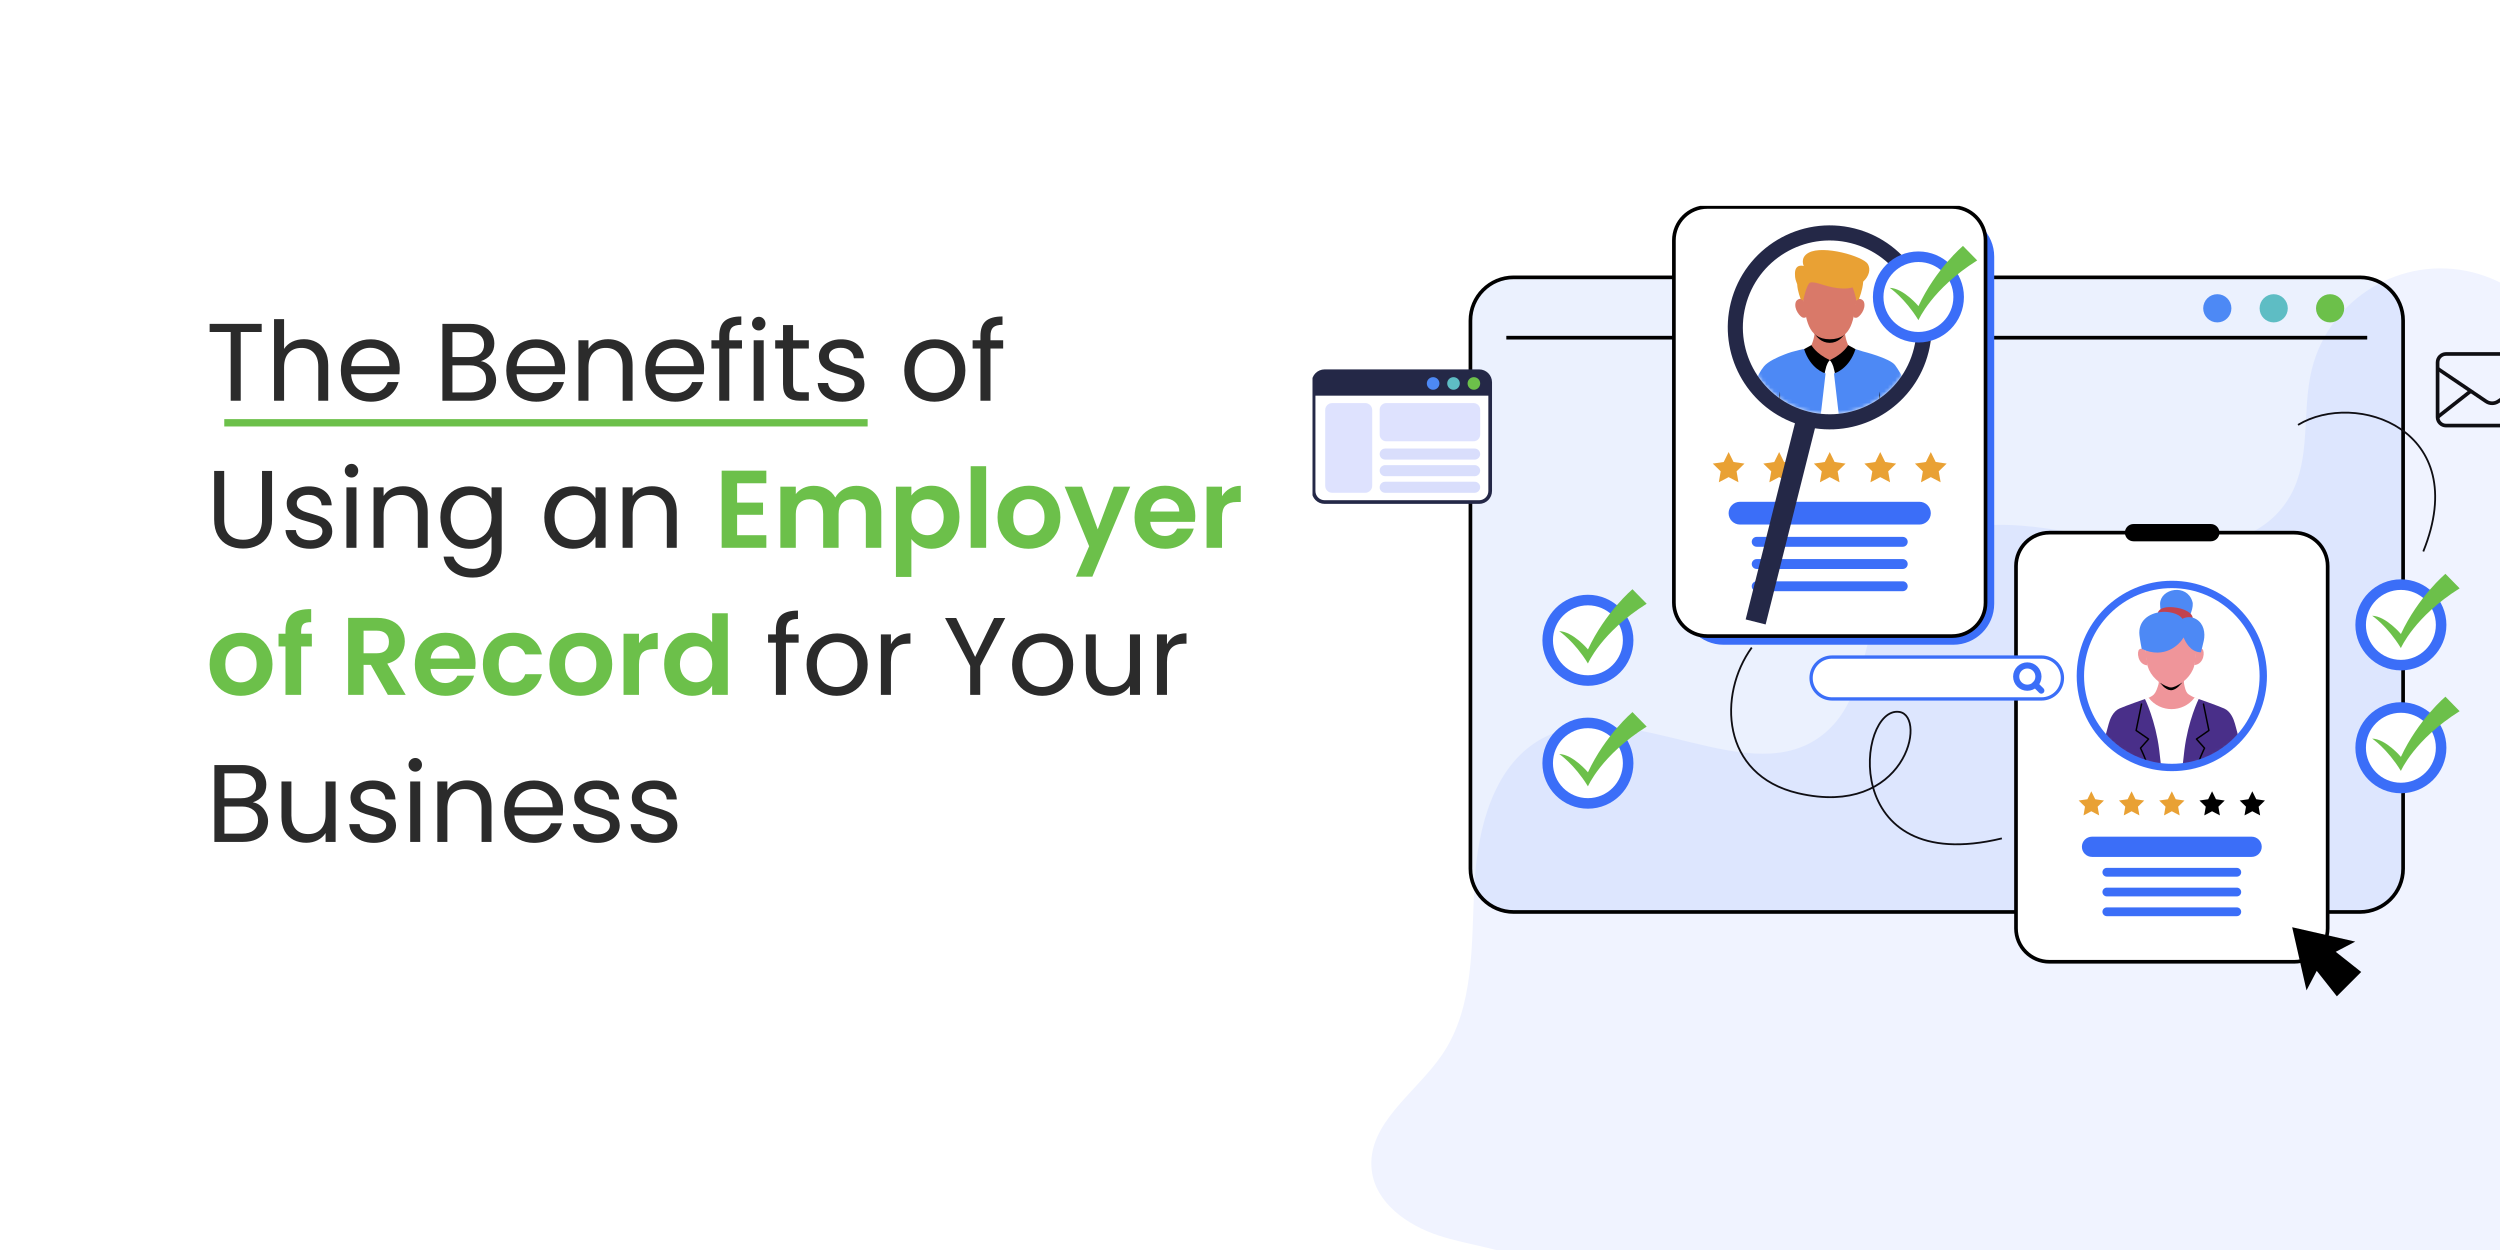 <?xml version="1.0" encoding="UTF-8"?> <svg xmlns="http://www.w3.org/2000/svg" width="680" height="340" viewBox="0 0 680 340" fill="none"><rect x="0" y="0" width="680" height="340" fill="#333333" stroke="none"/><g clip-path="url(#clip0_1043_606)"><rect width="680" height="340" fill="white"></rect><line x1="61" y1="115" x2="236" y2="115" stroke="#6CC04A" stroke-width="2"></line><path d="M71.18 88.09V90.31H65.48V109H62.75V90.31H57.02V88.09H71.18ZM82.701 92.26C83.941 92.26 85.061 92.53 86.061 93.07C87.061 93.59 87.841 94.38 88.4 95.44C88.981 96.5 89.27 97.79 89.27 99.31V109H86.57V99.7C86.57 98.06 86.16 96.81 85.341 95.95C84.52 95.07 83.4 94.63 81.981 94.63C80.54 94.63 79.391 95.08 78.531 95.98C77.691 96.88 77.27 98.19 77.27 99.91V109H74.54V86.8H77.27V94.9C77.811 94.06 78.55 93.41 79.49 92.95C80.451 92.49 81.52 92.26 82.701 92.26ZM108.73 100.15C108.73 100.67 108.7 101.22 108.64 101.8H95.5C95.6 103.42 96.15 104.69 97.15 105.61C98.17 106.51 99.4 106.96 100.84 106.96C102.02 106.96 103 106.69 103.78 106.15C104.58 105.59 105.14 104.85 105.46 103.93H108.4C107.96 105.51 107.08 106.8 105.76 107.8C104.44 108.78 102.8 109.27 100.84 109.27C99.28 109.27 97.88 108.92 96.64 108.22C95.42 107.52 94.46 106.53 93.76 105.25C93.06 103.95 92.71 102.45 92.71 100.75C92.71 99.05 93.05 97.56 93.73 96.28C94.41 95 95.36 94.02 96.58 93.34C97.82 92.64 99.24 92.29 100.84 92.29C102.4 92.29 103.78 92.63 104.98 93.31C106.18 93.99 107.1 94.93 107.74 96.13C108.4 97.31 108.73 98.65 108.73 100.15ZM105.91 99.58C105.91 98.54 105.68 97.65 105.22 96.91C104.76 96.15 104.13 95.58 103.33 95.2C102.55 94.8 101.68 94.6 100.72 94.6C99.34 94.6 98.16 95.04 97.18 95.92C96.22 96.8 95.67 98.02 95.53 99.58H105.91ZM130.801 98.23C131.561 98.35 132.251 98.66 132.871 99.16C133.511 99.66 134.011 100.28 134.371 101.02C134.751 101.76 134.941 102.55 134.941 103.39C134.941 104.45 134.671 105.41 134.131 106.27C133.591 107.11 132.801 107.78 131.761 108.28C130.741 108.76 129.531 109 128.131 109H120.331V88.09H127.831C129.251 88.09 130.461 88.33 131.461 88.81C132.461 89.27 133.211 89.9 133.711 90.7C134.211 91.5 134.461 92.4 134.461 93.4C134.461 94.64 134.121 95.67 133.441 96.49C132.781 97.29 131.901 97.87 130.801 98.23ZM123.061 97.12H127.651C128.931 97.12 129.921 96.82 130.621 96.22C131.321 95.62 131.671 94.79 131.671 93.73C131.671 92.67 131.321 91.84 130.621 91.24C129.921 90.64 128.911 90.34 127.591 90.34H123.061V97.12ZM127.891 106.75C129.251 106.75 130.311 106.43 131.071 105.79C131.831 105.15 132.211 104.26 132.211 103.12C132.211 101.96 131.811 101.05 131.011 100.39C130.211 99.71 129.141 99.37 127.801 99.37H123.061V106.75H127.891ZM153.73 100.15C153.73 100.67 153.7 101.22 153.64 101.8H140.5C140.6 103.42 141.15 104.69 142.15 105.61C143.17 106.51 144.4 106.96 145.84 106.96C147.02 106.96 148 106.69 148.78 106.15C149.58 105.59 150.14 104.85 150.46 103.93H153.4C152.96 105.51 152.08 106.8 150.76 107.8C149.44 108.78 147.8 109.27 145.84 109.27C144.28 109.27 142.88 108.92 141.64 108.22C140.42 107.52 139.46 106.53 138.76 105.25C138.06 103.95 137.71 102.45 137.71 100.75C137.71 99.05 138.05 97.56 138.73 96.28C139.41 95 140.36 94.02 141.58 93.34C142.82 92.64 144.24 92.29 145.84 92.29C147.4 92.29 148.78 92.63 149.98 93.31C151.18 93.99 152.1 94.93 152.74 96.13C153.4 97.31 153.73 98.65 153.73 100.15ZM150.91 99.58C150.91 98.54 150.68 97.65 150.22 96.91C149.76 96.15 149.13 95.58 148.33 95.2C147.55 94.8 146.68 94.6 145.72 94.6C144.34 94.6 143.16 95.04 142.18 95.92C141.22 96.8 140.67 98.02 140.53 99.58H150.91ZM165.343 92.26C167.343 92.26 168.963 92.87 170.203 94.09C171.443 95.29 172.063 97.03 172.063 99.31V109H169.363V99.7C169.363 98.06 168.953 96.81 168.133 95.95C167.313 95.07 166.193 94.63 164.773 94.63C163.333 94.63 162.183 95.08 161.323 95.98C160.483 96.88 160.063 98.19 160.063 99.91V109H157.333V92.56H160.063V94.9C160.603 94.06 161.333 93.41 162.253 92.95C163.193 92.49 164.223 92.26 165.343 92.26ZM191.523 100.15C191.523 100.67 191.493 101.22 191.433 101.8H178.293C178.393 103.42 178.943 104.69 179.943 105.61C180.963 106.51 182.193 106.96 183.633 106.96C184.813 106.96 185.793 106.69 186.573 106.15C187.373 105.59 187.933 104.85 188.253 103.93H191.193C190.753 105.51 189.873 106.8 188.553 107.8C187.233 108.78 185.593 109.27 183.633 109.27C182.073 109.27 180.673 108.92 179.433 108.22C178.213 107.52 177.253 106.53 176.553 105.25C175.853 103.95 175.503 102.45 175.503 100.75C175.503 99.05 175.843 97.56 176.523 96.28C177.203 95 178.153 94.02 179.373 93.34C180.613 92.64 182.033 92.29 183.633 92.29C185.193 92.29 186.573 92.63 187.773 93.31C188.973 93.99 189.893 94.93 190.533 96.13C191.193 97.31 191.523 98.65 191.523 100.15ZM188.703 99.58C188.703 98.54 188.473 97.65 188.013 96.91C187.553 96.15 186.923 95.58 186.123 95.2C185.343 94.8 184.473 94.6 183.513 94.6C182.133 94.6 180.953 95.04 179.973 95.92C179.013 96.8 178.463 98.02 178.323 99.58H188.703ZM201.816 94.81H198.366V109H195.636V94.81H193.506V92.56H195.636V91.39C195.636 89.55 196.106 88.21 197.046 87.37C198.006 86.51 199.536 86.08 201.636 86.08V88.36C200.436 88.36 199.586 88.6 199.086 89.08C198.606 89.54 198.366 90.31 198.366 91.39V92.56H201.816V94.81ZM206.409 89.89C205.889 89.89 205.449 89.71 205.089 89.35C204.729 88.99 204.549 88.55 204.549 88.03C204.549 87.51 204.729 87.07 205.089 86.71C205.449 86.35 205.889 86.17 206.409 86.17C206.909 86.17 207.329 86.35 207.669 86.71C208.029 87.07 208.209 87.51 208.209 88.03C208.209 88.55 208.029 88.99 207.669 89.35C207.329 89.71 206.909 89.89 206.409 89.89ZM207.729 92.56V109H204.999V92.56H207.729ZM215.712 94.81V104.5C215.712 105.3 215.882 105.87 216.222 106.21C216.562 106.53 217.152 106.69 217.992 106.69H220.002V109H217.542C216.022 109 214.882 108.65 214.122 107.95C213.362 107.25 212.982 106.1 212.982 104.5V94.81H210.852V92.56H212.982V88.42H215.712V92.56H220.002V94.81H215.712ZM229.13 109.27C227.87 109.27 226.74 109.06 225.74 108.64C224.74 108.2 223.95 107.6 223.37 106.84C222.79 106.06 222.47 105.17 222.41 104.17H225.23C225.31 104.99 225.69 105.66 226.37 106.18C227.07 106.7 227.98 106.96 229.1 106.96C230.14 106.96 230.96 106.73 231.56 106.27C232.16 105.81 232.46 105.23 232.46 104.53C232.46 103.81 232.14 103.28 231.5 102.94C230.86 102.58 229.87 102.23 228.53 101.89C227.31 101.57 226.31 101.25 225.53 100.93C224.77 100.59 224.11 100.1 223.55 99.46C223.01 98.8 222.74 97.94 222.74 96.88C222.74 96.04 222.99 95.27 223.49 94.57C223.99 93.87 224.7 93.32 225.62 92.92C226.54 92.5 227.59 92.29 228.77 92.29C230.59 92.29 232.06 92.75 233.18 93.67C234.3 94.59 234.9 95.85 234.98 97.45H232.25C232.19 96.59 231.84 95.9 231.2 95.38C230.58 94.86 229.74 94.6 228.68 94.6C227.7 94.6 226.92 94.81 226.34 95.23C225.76 95.65 225.47 96.2 225.47 96.88C225.47 97.42 225.64 97.87 225.98 98.23C226.34 98.57 226.78 98.85 227.3 99.07C227.84 99.27 228.58 99.5 229.52 99.76C230.7 100.08 231.66 100.4 232.4 100.72C233.14 101.02 233.77 101.48 234.29 102.1C234.83 102.72 235.11 103.53 235.13 104.53C235.13 105.43 234.88 106.24 234.38 106.96C233.88 107.68 233.17 108.25 232.25 108.67C231.35 109.07 230.31 109.27 229.13 109.27ZM254.152 109.27C252.612 109.27 251.212 108.92 249.952 108.22C248.712 107.52 247.732 106.53 247.012 105.25C246.312 103.95 245.962 102.45 245.962 100.75C245.962 99.07 246.322 97.59 247.042 96.31C247.782 95.01 248.782 94.02 250.042 93.34C251.302 92.64 252.712 92.29 254.272 92.29C255.832 92.29 257.242 92.64 258.502 93.34C259.762 94.02 260.752 95 261.472 96.28C262.212 97.56 262.582 99.05 262.582 100.75C262.582 102.45 262.202 103.95 261.442 105.25C260.702 106.53 259.692 107.52 258.412 108.22C257.132 108.92 255.712 109.27 254.152 109.27ZM254.152 106.87C255.132 106.87 256.052 106.64 256.912 106.18C257.772 105.72 258.462 105.03 258.982 104.11C259.522 103.19 259.792 102.07 259.792 100.75C259.792 99.43 259.532 98.31 259.012 97.39C258.492 96.47 257.812 95.79 256.972 95.35C256.132 94.89 255.222 94.66 254.242 94.66C253.242 94.66 252.322 94.89 251.482 95.35C250.662 95.79 250.002 96.47 249.502 97.39C249.002 98.31 248.752 99.43 248.752 100.75C248.752 102.09 248.992 103.22 249.472 104.14C249.972 105.06 250.632 105.75 251.452 106.21C252.272 106.65 253.172 106.87 254.152 106.87ZM272.861 94.81H269.411V109H266.681V94.81H264.551V92.56H266.681V91.39C266.681 89.55 267.151 88.21 268.091 87.37C269.051 86.51 270.581 86.08 272.681 86.08V88.36C271.481 88.36 270.631 88.6 270.131 89.08C269.651 89.54 269.411 90.31 269.411 91.39V92.56H272.861V94.81ZM60.98 128.09V141.32C60.98 143.18 61.43 144.56 62.33 145.46C63.25 146.36 64.52 146.81 66.14 146.81C67.74 146.81 68.99 146.36 69.89 145.46C70.81 144.56 71.27 143.18 71.27 141.32V128.09H74V141.29C74 143.03 73.65 144.5 72.95 145.7C72.25 146.88 71.3 147.76 70.1 148.34C68.92 148.92 67.59 149.21 66.11 149.21C64.63 149.21 63.29 148.92 62.09 148.34C60.91 147.76 59.97 146.88 59.27 145.7C58.59 144.5 58.25 143.03 58.25 141.29V128.09H60.98ZM84.374 149.27C83.114 149.27 81.984 149.06 80.984 148.64C79.984 148.2 79.194 147.6 78.614 146.84C78.034 146.06 77.714 145.17 77.654 144.17H80.474C80.554 144.99 80.934 145.66 81.614 146.18C82.314 146.7 83.224 146.96 84.344 146.96C85.384 146.96 86.204 146.73 86.804 146.27C87.404 145.81 87.704 145.23 87.704 144.53C87.704 143.81 87.384 143.28 86.744 142.94C86.104 142.58 85.114 142.23 83.774 141.89C82.554 141.57 81.554 141.25 80.774 140.93C80.014 140.59 79.354 140.1 78.794 139.46C78.254 138.8 77.984 137.94 77.984 136.88C77.984 136.04 78.234 135.27 78.734 134.57C79.234 133.87 79.944 133.32 80.864 132.92C81.784 132.5 82.834 132.29 84.014 132.29C85.834 132.29 87.304 132.75 88.424 133.67C89.544 134.59 90.144 135.85 90.224 137.45H87.494C87.434 136.59 87.084 135.9 86.444 135.38C85.824 134.86 84.984 134.6 83.924 134.6C82.944 134.6 82.164 134.81 81.584 135.23C81.004 135.65 80.714 136.2 80.714 136.88C80.714 137.42 80.884 137.87 81.224 138.23C81.584 138.57 82.024 138.85 82.544 139.07C83.084 139.27 83.824 139.5 84.764 139.76C85.944 140.08 86.904 140.4 87.644 140.72C88.384 141.02 89.014 141.48 89.534 142.1C90.074 142.72 90.354 143.53 90.374 144.53C90.374 145.43 90.124 146.24 89.624 146.96C89.124 147.68 88.414 148.25 87.494 148.67C86.594 149.07 85.554 149.27 84.374 149.27ZM95.638 129.89C95.118 129.89 94.678 129.71 94.318 129.35C93.958 128.99 93.778 128.55 93.778 128.03C93.778 127.51 93.958 127.07 94.318 126.71C94.678 126.35 95.118 126.17 95.638 126.17C96.138 126.17 96.558 126.35 96.898 126.71C97.258 127.07 97.438 127.51 97.438 128.03C97.438 128.55 97.258 128.99 96.898 129.35C96.558 129.71 96.138 129.89 95.638 129.89ZM96.958 132.56V149H94.228V132.56H96.958ZM109.621 132.26C111.621 132.26 113.241 132.87 114.481 134.09C115.721 135.29 116.341 137.03 116.341 139.31V149H113.641V139.7C113.641 138.06 113.231 136.81 112.411 135.95C111.591 135.07 110.471 134.63 109.051 134.63C107.611 134.63 106.461 135.08 105.601 135.98C104.761 136.88 104.341 138.19 104.341 139.91V149H101.611V132.56H104.341V134.9C104.881 134.06 105.611 133.41 106.531 132.95C107.471 132.49 108.501 132.26 109.621 132.26ZM127.58 132.29C129 132.29 130.24 132.6 131.3 133.22C132.38 133.84 133.18 134.62 133.7 135.56V132.56H136.46V149.36C136.46 150.86 136.14 152.19 135.5 153.35C134.86 154.53 133.94 155.45 132.74 156.11C131.56 156.77 130.18 157.1 128.6 157.1C126.44 157.1 124.64 156.59 123.2 155.57C121.76 154.55 120.91 153.16 120.65 151.4H123.35C123.65 152.4 124.27 153.2 125.21 153.8C126.15 154.42 127.28 154.73 128.6 154.73C130.1 154.73 131.32 154.26 132.26 153.32C133.22 152.38 133.7 151.06 133.7 149.36V145.91C133.16 146.87 132.36 147.67 131.3 148.31C130.24 148.95 129 149.27 127.58 149.27C126.12 149.27 124.79 148.91 123.59 148.19C122.41 147.47 121.48 146.46 120.8 145.16C120.12 143.86 119.78 142.38 119.78 140.72C119.78 139.04 120.12 137.57 120.8 136.31C121.48 135.03 122.41 134.04 123.59 133.34C124.79 132.64 126.12 132.29 127.58 132.29ZM133.7 140.75C133.7 139.51 133.45 138.43 132.95 137.51C132.45 136.59 131.77 135.89 130.91 135.41C130.07 134.91 129.14 134.66 128.12 134.66C127.1 134.66 126.17 134.9 125.33 135.38C124.49 135.86 123.82 136.56 123.32 137.48C122.82 138.4 122.57 139.48 122.57 140.72C122.57 141.98 122.82 143.08 123.32 144.02C123.82 144.94 124.49 145.65 125.33 146.15C126.17 146.63 127.1 146.87 128.12 146.87C129.14 146.87 130.07 146.63 130.91 146.15C131.77 145.65 132.45 144.94 132.95 144.02C133.45 143.08 133.7 141.99 133.7 140.75ZM148.052 140.72C148.052 139.04 148.392 137.57 149.072 136.31C149.752 135.03 150.682 134.04 151.862 133.34C153.062 132.64 154.392 132.29 155.852 132.29C157.292 132.29 158.542 132.6 159.602 133.22C160.662 133.84 161.452 134.62 161.972 135.56V132.56H164.732V149H161.972V145.94C161.432 146.9 160.622 147.7 159.542 148.34C158.482 148.96 157.242 149.27 155.822 149.27C154.362 149.27 153.042 148.91 151.862 148.19C150.682 147.47 149.752 146.46 149.072 145.16C148.392 143.86 148.052 142.38 148.052 140.72ZM161.972 140.75C161.972 139.51 161.722 138.43 161.222 137.51C160.722 136.59 160.042 135.89 159.182 135.41C158.342 134.91 157.412 134.66 156.392 134.66C155.372 134.66 154.442 134.9 153.602 135.38C152.762 135.86 152.092 136.56 151.592 137.48C151.092 138.4 150.842 139.48 150.842 140.72C150.842 141.98 151.092 143.08 151.592 144.02C152.092 144.94 152.762 145.65 153.602 146.15C154.442 146.63 155.372 146.87 156.392 146.87C157.412 146.87 158.342 146.63 159.182 146.15C160.042 145.65 160.722 144.94 161.222 144.02C161.722 143.08 161.972 141.99 161.972 140.75ZM177.355 132.26C179.355 132.26 180.975 132.87 182.215 134.09C183.455 135.29 184.075 137.03 184.075 139.31V149H181.375V139.7C181.375 138.06 180.965 136.81 180.145 135.95C179.325 135.07 178.205 134.63 176.785 134.63C175.345 134.63 174.195 135.08 173.335 135.98C172.495 136.88 172.075 138.19 172.075 139.91V149H169.345V132.56H172.075V134.9C172.615 134.06 173.345 133.41 174.265 132.95C175.205 132.49 176.235 132.26 177.355 132.26ZM217.227 174.81H213.777V189H211.047V174.81H208.917V172.56H211.047V171.39C211.047 169.55 211.517 168.21 212.457 167.37C213.417 166.51 214.947 166.08 217.047 166.08V168.36C215.847 168.36 214.997 168.6 214.497 169.08C214.017 169.54 213.777 170.31 213.777 171.39V172.56H217.227V174.81ZM227.58 189.27C226.04 189.27 224.64 188.92 223.38 188.22C222.14 187.52 221.16 186.53 220.44 185.25C219.74 183.95 219.39 182.45 219.39 180.75C219.39 179.07 219.75 177.59 220.47 176.31C221.21 175.01 222.21 174.02 223.47 173.34C224.73 172.64 226.14 172.29 227.7 172.29C229.26 172.29 230.67 172.64 231.93 173.34C233.19 174.02 234.18 175 234.9 176.28C235.64 177.56 236.01 179.05 236.01 180.75C236.01 182.45 235.63 183.95 234.87 185.25C234.13 186.53 233.12 187.52 231.84 188.22C230.56 188.92 229.14 189.27 227.58 189.27ZM227.58 186.87C228.56 186.87 229.48 186.64 230.34 186.18C231.2 185.72 231.89 185.03 232.41 184.11C232.95 183.19 233.22 182.07 233.22 180.75C233.22 179.43 232.96 178.31 232.44 177.39C231.92 176.47 231.24 175.79 230.4 175.35C229.56 174.89 228.65 174.66 227.67 174.66C226.67 174.66 225.75 174.89 224.91 175.35C224.09 175.79 223.43 176.47 222.93 177.39C222.43 178.31 222.18 179.43 222.18 180.75C222.18 182.09 222.42 183.22 222.9 184.14C223.4 185.06 224.06 185.75 224.88 186.21C225.7 186.65 226.6 186.87 227.58 186.87ZM242.329 175.23C242.809 174.29 243.489 173.56 244.369 173.04C245.269 172.52 246.359 172.26 247.639 172.26V175.08H246.919C243.859 175.08 242.329 176.74 242.329 180.06V189H239.599V172.56H242.329V175.23ZM273.429 168.09L266.619 181.11V189H263.889V181.11L257.049 168.09H260.079L265.239 178.68L270.399 168.09H273.429ZM283.478 189.27C281.938 189.27 280.538 188.92 279.278 188.22C278.038 187.52 277.058 186.53 276.338 185.25C275.638 183.95 275.288 182.45 275.288 180.75C275.288 179.07 275.648 177.59 276.368 176.31C277.108 175.01 278.108 174.02 279.368 173.34C280.628 172.64 282.038 172.29 283.598 172.29C285.158 172.29 286.568 172.64 287.828 173.34C289.088 174.02 290.078 175 290.798 176.28C291.538 177.56 291.908 179.05 291.908 180.75C291.908 182.45 291.528 183.95 290.768 185.25C290.028 186.53 289.018 187.52 287.738 188.22C286.458 188.92 285.038 189.27 283.478 189.27ZM283.478 186.87C284.458 186.87 285.378 186.64 286.238 186.18C287.098 185.72 287.788 185.03 288.308 184.11C288.848 183.19 289.118 182.07 289.118 180.75C289.118 179.43 288.858 178.31 288.338 177.39C287.818 176.47 287.138 175.79 286.298 175.35C285.458 174.89 284.548 174.66 283.568 174.66C282.568 174.66 281.648 174.89 280.808 175.35C279.988 175.79 279.328 176.47 278.828 177.39C278.328 178.31 278.078 179.43 278.078 180.75C278.078 182.09 278.318 183.22 278.798 184.14C279.298 185.06 279.958 185.75 280.778 186.21C281.598 186.65 282.498 186.87 283.478 186.87ZM310.078 172.56V189H307.348V186.57C306.828 187.41 306.098 188.07 305.158 188.55C304.238 189.01 303.218 189.24 302.098 189.24C300.818 189.24 299.668 188.98 298.648 188.46C297.628 187.92 296.818 187.12 296.218 186.06C295.638 185 295.348 183.71 295.348 182.19V172.56H298.048V181.83C298.048 183.45 298.458 184.7 299.278 185.58C300.098 186.44 301.218 186.87 302.638 186.87C304.098 186.87 305.248 186.42 306.088 185.52C306.928 184.62 307.348 183.31 307.348 181.59V172.56H310.078ZM317.417 175.23C317.897 174.29 318.577 173.56 319.457 173.04C320.357 172.52 321.447 172.26 322.727 172.26V175.08H322.007C318.947 175.08 317.417 176.74 317.417 180.06V189H314.687V172.56H317.417V175.23ZM68.78 218.23C69.54 218.35 70.23 218.66 70.85 219.16C71.49 219.66 71.99 220.28 72.35 221.02C72.73 221.76 72.92 222.55 72.92 223.39C72.92 224.45 72.65 225.41 72.11 226.27C71.57 227.11 70.78 227.78 69.74 228.28C68.72 228.76 67.51 229 66.11 229H58.31V208.09H65.81C67.23 208.09 68.44 208.33 69.44 208.81C70.44 209.27 71.19 209.9 71.69 210.7C72.19 211.5 72.44 212.4 72.44 213.4C72.44 214.64 72.1 215.67 71.42 216.49C70.76 217.29 69.88 217.87 68.78 218.23ZM61.04 217.12H65.63C66.91 217.12 67.9 216.82 68.6 216.22C69.3 215.62 69.65 214.79 69.65 213.73C69.65 212.67 69.3 211.84 68.6 211.24C67.9 210.64 66.89 210.34 65.57 210.34H61.04V217.12ZM65.87 226.75C67.23 226.75 68.29 226.43 69.05 225.79C69.81 225.15 70.19 224.26 70.19 223.12C70.19 221.96 69.79 221.05 68.99 220.39C68.19 219.71 67.12 219.37 65.78 219.37H61.04V226.75H65.87ZM91.288 212.56V229H88.558V226.57C88.038 227.41 87.308 228.07 86.368 228.55C85.448 229.01 84.428 229.24 83.308 229.24C82.028 229.24 80.878 228.98 79.858 228.46C78.838 227.92 78.028 227.12 77.428 226.06C76.848 225 76.558 223.71 76.558 222.19V212.56H79.258V221.83C79.258 223.45 79.668 224.7 80.488 225.58C81.308 226.44 82.428 226.87 83.848 226.87C85.308 226.87 86.458 226.42 87.298 225.52C88.138 224.62 88.558 223.31 88.558 221.59V212.56H91.288ZM101.718 229.27C100.458 229.27 99.328 229.06 98.328 228.64C97.328 228.2 96.538 227.6 95.958 226.84C95.378 226.06 95.058 225.17 94.998 224.17H97.818C97.898 224.99 98.278 225.66 98.958 226.18C99.658 226.7 100.568 226.96 101.688 226.96C102.728 226.96 103.548 226.73 104.148 226.27C104.748 225.81 105.048 225.23 105.048 224.53C105.048 223.81 104.728 223.28 104.088 222.94C103.448 222.58 102.458 222.23 101.118 221.89C99.898 221.57 98.898 221.25 98.118 220.93C97.358 220.59 96.698 220.1 96.138 219.46C95.598 218.8 95.328 217.94 95.328 216.88C95.328 216.04 95.578 215.27 96.078 214.57C96.578 213.87 97.288 213.32 98.208 212.92C99.128 212.5 100.178 212.29 101.358 212.29C103.178 212.29 104.648 212.75 105.768 213.67C106.888 214.59 107.488 215.85 107.568 217.45H104.838C104.778 216.59 104.428 215.9 103.788 215.38C103.168 214.86 102.328 214.6 101.268 214.6C100.288 214.6 99.508 214.81 98.928 215.23C98.348 215.65 98.058 216.2 98.058 216.88C98.058 217.42 98.228 217.87 98.568 218.23C98.928 218.57 99.368 218.85 99.888 219.07C100.428 219.27 101.168 219.5 102.108 219.76C103.288 220.08 104.248 220.4 104.988 220.72C105.728 221.02 106.358 221.48 106.878 222.1C107.418 222.72 107.698 223.53 107.718 224.53C107.718 225.43 107.468 226.24 106.968 226.96C106.468 227.68 105.758 228.25 104.838 228.67C103.938 229.07 102.898 229.27 101.718 229.27ZM112.982 209.89C112.462 209.89 112.022 209.71 111.662 209.35C111.302 208.99 111.122 208.55 111.122 208.03C111.122 207.51 111.302 207.07 111.662 206.71C112.022 206.35 112.462 206.17 112.982 206.17C113.482 206.17 113.902 206.35 114.242 206.71C114.602 207.07 114.782 207.51 114.782 208.03C114.782 208.55 114.602 208.99 114.242 209.35C113.902 209.71 113.482 209.89 112.982 209.89ZM114.302 212.56V229H111.572V212.56H114.302ZM126.965 212.26C128.965 212.26 130.585 212.87 131.825 214.09C133.065 215.29 133.685 217.03 133.685 219.31V229H130.985V219.7C130.985 218.06 130.575 216.81 129.755 215.95C128.935 215.07 127.815 214.63 126.395 214.63C124.955 214.63 123.805 215.08 122.945 215.98C122.105 216.88 121.685 218.19 121.685 219.91V229H118.955V212.56H121.685V214.9C122.225 214.06 122.955 213.41 123.875 212.95C124.815 212.49 125.845 212.26 126.965 212.26ZM153.144 220.15C153.144 220.67 153.114 221.22 153.054 221.8H139.914C140.014 223.42 140.564 224.69 141.564 225.61C142.584 226.51 143.814 226.96 145.254 226.96C146.434 226.96 147.414 226.69 148.194 226.15C148.994 225.59 149.554 224.85 149.874 223.93H152.814C152.374 225.51 151.494 226.8 150.174 227.8C148.854 228.78 147.214 229.27 145.254 229.27C143.694 229.27 142.294 228.92 141.054 228.22C139.834 227.52 138.874 226.53 138.174 225.25C137.474 223.95 137.124 222.45 137.124 220.75C137.124 219.05 137.464 217.56 138.144 216.28C138.824 215 139.774 214.02 140.994 213.34C142.234 212.64 143.654 212.29 145.254 212.29C146.814 212.29 148.194 212.63 149.394 213.31C150.594 213.99 151.514 214.93 152.154 216.13C152.814 217.31 153.144 218.65 153.144 220.15ZM150.324 219.58C150.324 218.54 150.094 217.65 149.634 216.91C149.174 216.15 148.544 215.58 147.744 215.2C146.964 214.8 146.094 214.6 145.134 214.6C143.754 214.6 142.574 215.04 141.594 215.92C140.634 216.8 140.084 218.02 139.944 219.58H150.324ZM162.568 229.27C161.308 229.27 160.178 229.06 159.178 228.64C158.178 228.2 157.388 227.6 156.808 226.84C156.228 226.06 155.908 225.17 155.848 224.17H158.668C158.748 224.99 159.128 225.66 159.808 226.18C160.508 226.7 161.418 226.96 162.538 226.96C163.578 226.96 164.398 226.73 164.998 226.27C165.598 225.81 165.898 225.23 165.898 224.53C165.898 223.81 165.578 223.28 164.938 222.94C164.298 222.58 163.308 222.23 161.968 221.89C160.748 221.57 159.748 221.25 158.968 220.93C158.208 220.59 157.548 220.1 156.988 219.46C156.448 218.8 156.178 217.94 156.178 216.88C156.178 216.04 156.428 215.27 156.928 214.57C157.428 213.87 158.138 213.32 159.058 212.92C159.978 212.5 161.028 212.29 162.208 212.29C164.028 212.29 165.498 212.75 166.618 213.67C167.738 214.59 168.338 215.85 168.418 217.45H165.688C165.628 216.59 165.278 215.9 164.638 215.38C164.018 214.86 163.178 214.6 162.118 214.6C161.138 214.6 160.358 214.81 159.778 215.23C159.198 215.65 158.908 216.2 158.908 216.88C158.908 217.42 159.078 217.87 159.418 218.23C159.778 218.57 160.218 218.85 160.738 219.07C161.278 219.27 162.018 219.5 162.958 219.76C164.138 220.08 165.098 220.4 165.838 220.72C166.578 221.02 167.208 221.48 167.728 222.1C168.268 222.72 168.548 223.53 168.568 224.53C168.568 225.43 168.318 226.24 167.818 226.96C167.318 227.68 166.608 228.25 165.688 228.67C164.788 229.07 163.748 229.27 162.568 229.27ZM178.241 229.27C176.981 229.27 175.851 229.06 174.851 228.64C173.851 228.2 173.061 227.6 172.481 226.84C171.901 226.06 171.581 225.17 171.521 224.17H174.341C174.421 224.99 174.801 225.66 175.481 226.18C176.181 226.7 177.091 226.96 178.211 226.96C179.251 226.96 180.071 226.73 180.671 226.27C181.271 225.81 181.571 225.23 181.571 224.53C181.571 223.81 181.251 223.28 180.611 222.94C179.971 222.58 178.981 222.23 177.641 221.89C176.421 221.57 175.421 221.25 174.641 220.93C173.881 220.59 173.221 220.1 172.661 219.46C172.121 218.8 171.851 217.94 171.851 216.88C171.851 216.04 172.101 215.27 172.601 214.57C173.101 213.87 173.811 213.32 174.731 212.92C175.651 212.5 176.701 212.29 177.881 212.29C179.701 212.29 181.171 212.75 182.291 213.67C183.411 214.59 184.011 215.85 184.091 217.45H181.361C181.301 216.59 180.951 215.9 180.311 215.38C179.691 214.86 178.851 214.6 177.791 214.6C176.811 214.6 176.031 214.81 175.451 215.23C174.871 215.65 174.581 216.2 174.581 216.88C174.581 217.42 174.751 217.87 175.091 218.23C175.451 218.57 175.891 218.85 176.411 219.07C176.951 219.27 177.691 219.5 178.631 219.76C179.811 220.08 180.771 220.4 181.511 220.72C182.251 221.02 182.881 221.48 183.401 222.1C183.941 222.72 184.221 223.53 184.241 224.53C184.241 225.43 183.991 226.24 183.491 226.96C182.991 227.68 182.281 228.25 181.361 228.67C180.461 229.07 179.421 229.27 178.241 229.27Z" fill="#2B2B2B"></path><path d="M200.493 131.45V136.7H207.543V140.03H200.493V145.58H208.443V149H196.293V128.03H208.443V131.45H200.493ZM232.899 132.14C234.939 132.14 236.579 132.77 237.819 134.03C239.079 135.27 239.709 137.01 239.709 139.25V149H235.509V139.82C235.509 138.52 235.179 137.53 234.519 136.85C233.859 136.15 232.959 135.8 231.819 135.8C230.679 135.8 229.769 136.15 229.089 136.85C228.429 137.53 228.099 138.52 228.099 139.82V149H223.899V139.82C223.899 138.52 223.569 137.53 222.909 136.85C222.249 136.15 221.349 135.8 220.209 135.8C219.049 135.8 218.129 136.15 217.449 136.85C216.789 137.53 216.459 138.52 216.459 139.82V149H212.259V132.38H216.459V134.39C216.999 133.69 217.689 133.14 218.529 132.74C219.389 132.34 220.329 132.14 221.349 132.14C222.649 132.14 223.809 132.42 224.829 132.98C225.849 133.52 226.639 134.3 227.199 135.32C227.739 134.36 228.519 133.59 229.539 133.01C230.579 132.43 231.699 132.14 232.899 132.14ZM247.895 134.78C248.435 134.02 249.175 133.39 250.115 132.89C251.075 132.37 252.165 132.11 253.385 132.11C254.805 132.11 256.085 132.46 257.225 133.16C258.385 133.86 259.295 134.86 259.955 136.16C260.635 137.44 260.975 138.93 260.975 140.63C260.975 142.33 260.635 143.84 259.955 145.16C259.295 146.46 258.385 147.47 257.225 148.19C256.085 148.91 254.805 149.27 253.385 149.27C252.165 149.27 251.085 149.02 250.145 148.52C249.225 148.02 248.475 147.39 247.895 146.63V156.92H243.695V132.38H247.895V134.78ZM256.685 140.63C256.685 139.63 256.475 138.77 256.055 138.05C255.655 137.31 255.115 136.75 254.435 136.37C253.775 135.99 253.055 135.8 252.275 135.8C251.515 135.8 250.795 136 250.115 136.4C249.455 136.78 248.915 137.34 248.495 138.08C248.095 138.82 247.895 139.69 247.895 140.69C247.895 141.69 248.095 142.56 248.495 143.3C248.915 144.04 249.455 144.61 250.115 145.01C250.795 145.39 251.515 145.58 252.275 145.58C253.055 145.58 253.775 145.38 254.435 144.98C255.115 144.58 255.655 144.01 256.055 143.27C256.475 142.53 256.685 141.65 256.685 140.63ZM268.227 126.8V149H264.027V126.8H268.227ZM279.757 149.27C278.157 149.27 276.717 148.92 275.437 148.22C274.157 147.5 273.147 146.49 272.407 145.19C271.687 143.89 271.327 142.39 271.327 140.69C271.327 138.99 271.697 137.49 272.437 136.19C273.197 134.89 274.227 133.89 275.527 133.19C276.827 132.47 278.277 132.11 279.877 132.11C281.477 132.11 282.927 132.47 284.227 133.19C285.527 133.89 286.547 134.89 287.287 136.19C288.047 137.49 288.427 138.99 288.427 140.69C288.427 142.39 288.037 143.89 287.257 145.19C286.497 146.49 285.457 147.5 284.137 148.22C282.837 148.92 281.377 149.27 279.757 149.27ZM279.757 145.61C280.517 145.61 281.227 145.43 281.887 145.07C282.567 144.69 283.107 144.13 283.507 143.39C283.907 142.65 284.107 141.75 284.107 140.69C284.107 139.11 283.687 137.9 282.847 137.06C282.027 136.2 281.017 135.77 279.817 135.77C278.617 135.77 277.607 136.2 276.787 137.06C275.987 137.9 275.587 139.11 275.587 140.69C275.587 142.27 275.977 143.49 276.757 144.35C277.557 145.19 278.557 145.61 279.757 145.61ZM307.408 132.38L297.118 156.86H292.648L296.248 148.58L289.588 132.38H294.298L298.588 143.99L302.938 132.38H307.408ZM325.122 140.33C325.122 140.93 325.082 141.47 325.002 141.95H312.852C312.952 143.15 313.372 144.09 314.112 144.77C314.852 145.45 315.762 145.79 316.842 145.79C318.402 145.79 319.512 145.12 320.172 143.78H324.702C324.222 145.38 323.302 146.7 321.942 147.74C320.582 148.76 318.912 149.27 316.932 149.27C315.332 149.27 313.892 148.92 312.612 148.22C311.352 147.5 310.362 146.49 309.642 145.19C308.942 143.89 308.592 142.39 308.592 140.69C308.592 138.97 308.942 137.46 309.642 136.16C310.342 134.86 311.322 133.86 312.582 133.16C313.842 132.46 315.292 132.11 316.932 132.11C318.512 132.11 319.922 132.45 321.162 133.13C322.422 133.81 323.392 134.78 324.072 136.04C324.772 137.28 325.122 138.71 325.122 140.33ZM320.772 139.13C320.752 138.05 320.362 137.19 319.602 136.55C318.842 135.89 317.912 135.56 316.812 135.56C315.772 135.56 314.892 135.88 314.172 136.52C313.472 137.14 313.042 138.01 312.882 139.13H320.772ZM332.387 134.96C332.927 134.08 333.627 133.39 334.487 132.89C335.367 132.39 336.367 132.14 337.487 132.14V136.55H336.377C335.057 136.55 334.057 136.86 333.377 137.48C332.717 138.1 332.387 139.18 332.387 140.72V149H328.187V132.38H332.387V134.96ZM65.45 189.27C63.85 189.27 62.41 188.92 61.13 188.22C59.85 187.5 58.84 186.49 58.1 185.19C57.38 183.89 57.02 182.39 57.02 180.69C57.02 178.99 57.39 177.49 58.13 176.19C58.89 174.89 59.92 173.89 61.22 173.19C62.52 172.47 63.97 172.11 65.57 172.11C67.17 172.11 68.62 172.47 69.92 173.19C71.22 173.89 72.24 174.89 72.98 176.19C73.74 177.49 74.12 178.99 74.12 180.69C74.12 182.39 73.73 183.89 72.95 185.19C72.19 186.49 71.15 187.5 69.83 188.22C68.53 188.92 67.07 189.27 65.45 189.27ZM65.45 185.61C66.21 185.61 66.92 185.43 67.58 185.07C68.26 184.69 68.8 184.13 69.2 183.39C69.6 182.65 69.8 181.75 69.8 180.69C69.8 179.11 69.38 177.9 68.54 177.06C67.72 176.2 66.71 175.77 65.51 175.77C64.31 175.77 63.3 176.2 62.48 177.06C61.68 177.9 61.28 179.11 61.28 180.69C61.28 182.27 61.67 183.49 62.45 184.35C63.25 185.19 64.25 185.61 65.45 185.61ZM84.821 175.83H81.911V189H77.651V175.83H75.761V172.38H77.651V171.54C77.651 169.5 78.231 168 79.391 167.04C80.551 166.08 82.301 165.63 84.641 165.69V169.23C83.621 169.21 82.911 169.38 82.511 169.74C82.111 170.1 81.911 170.75 81.911 171.69V172.38H84.821V175.83ZM105.491 189L100.871 180.84H98.891V189H94.691V168.06H102.551C104.171 168.06 105.551 168.35 106.691 168.93C107.831 169.49 108.681 170.26 109.241 171.24C109.821 172.2 110.111 173.28 110.111 174.48C110.111 175.86 109.711 177.11 108.911 178.23C108.111 179.33 106.921 180.09 105.341 180.51L110.351 189H105.491ZM98.891 177.69H102.401C103.541 177.69 104.391 177.42 104.951 176.88C105.511 176.32 105.791 175.55 105.791 174.57C105.791 173.61 105.511 172.87 104.951 172.35C104.391 171.81 103.541 171.54 102.401 171.54H98.891V177.69ZM129.36 180.33C129.36 180.93 129.32 181.47 129.24 181.95H117.09C117.19 183.15 117.61 184.09 118.35 184.77C119.09 185.45 120 185.79 121.08 185.79C122.64 185.79 123.75 185.12 124.41 183.78H128.94C128.46 185.38 127.54 186.7 126.18 187.74C124.82 188.76 123.15 189.27 121.17 189.27C119.57 189.27 118.13 188.92 116.85 188.22C115.59 187.5 114.6 186.49 113.88 185.19C113.18 183.89 112.83 182.39 112.83 180.69C112.83 178.97 113.18 177.46 113.88 176.16C114.58 174.86 115.56 173.86 116.82 173.16C118.08 172.46 119.53 172.11 121.17 172.11C122.75 172.11 124.16 172.45 125.4 173.13C126.66 173.81 127.63 174.78 128.31 176.04C129.01 177.28 129.36 178.71 129.36 180.33ZM125.01 179.13C124.99 178.05 124.6 177.19 123.84 176.55C123.08 175.89 122.15 175.56 121.05 175.56C120.01 175.56 119.13 175.88 118.41 176.52C117.71 177.14 117.28 178.01 117.12 179.13H125.01ZM131.345 180.69C131.345 178.97 131.695 177.47 132.395 176.19C133.095 174.89 134.065 173.89 135.305 173.19C136.545 172.47 137.965 172.11 139.565 172.11C141.625 172.11 143.325 172.63 144.665 173.67C146.025 174.69 146.935 176.13 147.395 177.99H142.865C142.625 177.27 142.215 176.71 141.635 176.31C141.075 175.89 140.375 175.68 139.535 175.68C138.335 175.68 137.385 176.12 136.685 177C135.985 177.86 135.635 179.09 135.635 180.69C135.635 182.27 135.985 183.5 136.685 184.38C137.385 185.24 138.335 185.67 139.535 185.67C141.235 185.67 142.345 184.91 142.865 183.39H147.395C146.935 185.19 146.025 186.62 144.665 187.68C143.305 188.74 141.605 189.27 139.565 189.27C137.965 189.27 136.545 188.92 135.305 188.22C134.065 187.5 133.095 186.5 132.395 185.22C131.695 183.92 131.345 182.41 131.345 180.69ZM157.852 189.27C156.252 189.27 154.812 188.92 153.532 188.22C152.252 187.5 151.242 186.49 150.502 185.19C149.782 183.89 149.422 182.39 149.422 180.69C149.422 178.99 149.792 177.49 150.532 176.19C151.292 174.89 152.322 173.89 153.622 173.19C154.922 172.47 156.372 172.11 157.972 172.11C159.572 172.11 161.022 172.47 162.322 173.19C163.622 173.89 164.642 174.89 165.382 176.19C166.142 177.49 166.522 178.99 166.522 180.69C166.522 182.39 166.132 183.89 165.352 185.19C164.592 186.49 163.552 187.5 162.232 188.22C160.932 188.92 159.472 189.27 157.852 189.27ZM157.852 185.61C158.612 185.61 159.322 185.43 159.982 185.07C160.662 184.69 161.202 184.13 161.602 183.39C162.002 182.65 162.202 181.75 162.202 180.69C162.202 179.11 161.782 177.9 160.942 177.06C160.122 176.2 159.112 175.77 157.912 175.77C156.712 175.77 155.702 176.2 154.882 177.06C154.082 177.9 153.682 179.11 153.682 180.69C153.682 182.27 154.072 183.49 154.852 184.35C155.652 185.19 156.652 185.61 157.852 185.61ZM173.803 174.96C174.343 174.08 175.043 173.39 175.903 172.89C176.783 172.39 177.783 172.14 178.903 172.14V176.55H177.793C176.473 176.55 175.473 176.86 174.793 177.48C174.133 178.1 173.803 179.18 173.803 180.72V189H169.603V172.38H173.803V174.96ZM180.652 180.63C180.652 178.95 180.982 177.46 181.642 176.16C182.322 174.86 183.242 173.86 184.402 173.16C185.562 172.46 186.852 172.11 188.272 172.11C189.352 172.11 190.382 172.35 191.362 172.83C192.342 173.29 193.122 173.91 193.702 174.69V166.8H197.962V189H193.702V186.54C193.182 187.36 192.452 188.02 191.512 188.52C190.572 189.02 189.482 189.27 188.242 189.27C186.842 189.27 185.562 188.91 184.402 188.19C183.242 187.47 182.322 186.46 181.642 185.16C180.982 183.84 180.652 182.33 180.652 180.63ZM193.732 180.69C193.732 179.67 193.532 178.8 193.132 178.08C192.732 177.34 192.192 176.78 191.512 176.4C190.832 176 190.102 175.8 189.322 175.8C188.542 175.8 187.822 175.99 187.162 176.37C186.502 176.75 185.962 177.31 185.542 178.05C185.142 178.77 184.942 179.63 184.942 180.63C184.942 181.63 185.142 182.51 185.542 183.27C185.962 184.01 186.502 184.58 187.162 184.98C187.842 185.38 188.562 185.58 189.322 185.58C190.102 185.58 190.832 185.39 191.512 185.01C192.192 184.61 192.732 184.05 193.132 183.33C193.532 182.59 193.732 181.71 193.732 180.69Z" fill="#6CC04A"></path><path d="M487.115 389.232C474.615 398.032 457.115 388.832 447.415 377.032C437.715 365.232 430.515 350.432 416.915 343.532C408.915 339.532 399.715 338.832 391.215 336.032C382.715 333.232 374.115 327.132 373.115 318.332C371.615 305.732 385.115 297.332 392.215 286.932C401.115 273.932 400.215 256.832 401.015 241.032C401.815 225.232 406.315 207.232 420.515 200.332C444.115 188.932 476.415 216.232 496.415 199.332C509.515 188.332 506.015 166.232 517.215 153.132C529.615 138.632 552.415 142.332 571.115 146.432C589.815 150.532 613.715 151.432 623.015 134.732C628.715 124.532 626.015 111.832 628.815 100.432C633.615 81.132 653.115 69.332 672.415 74.032C681.715 76.332 689.715 82.232 694.715 90.432C736.715 160.532 708.915 253.232 710.415 334.932C710.715 350.532 710.015 368.032 698.615 378.632C688.115 388.332 672.415 388.532 658.115 388.332C602.015 387.632 543.115 390.232 487.115 389.232Z" fill="#F0F3FF"></path><g clip-path="url(#clip1_1043_606)"><path opacity="0.1" d="M641.89 75.439H411.711C405.219 75.439 399.957 80.706 399.957 87.202V236.296C399.957 242.792 405.219 248.058 411.711 248.058H641.89C648.381 248.058 653.644 242.792 653.644 236.296V87.202C653.644 80.706 648.381 75.439 641.89 75.439Z" fill="#3B6EF8"></path><path d="M641.89 75.439H411.711C405.219 75.439 399.957 80.706 399.957 87.202V236.296C399.957 242.792 405.219 248.058 411.711 248.058H641.89C648.381 248.058 653.644 242.792 653.644 236.296V87.202C653.644 80.706 648.381 75.439 641.89 75.439Z" stroke="black" stroke-miterlimit="10"></path><path d="M409.72 91.848H643.881" stroke="black" stroke-miterlimit="10"></path><path d="M606.94 83.859C606.94 85.981 605.225 87.697 603.104 87.697C600.983 87.697 599.269 85.981 599.269 83.859C599.269 81.736 600.983 80.02 603.104 80.02C605.225 80.02 606.94 81.736 606.94 83.859Z" fill="#4D89F5"></path><path d="M622.281 83.859C622.281 85.981 620.567 87.697 618.446 87.697C616.325 87.697 614.61 85.981 614.61 83.859C614.61 81.736 616.325 80.02 618.446 80.02C620.567 80.02 622.281 81.736 622.281 83.859Z" fill="#5EBDC4"></path><path d="M637.624 83.859C637.624 85.981 635.91 87.697 633.789 87.697C631.668 87.697 629.953 85.981 629.953 83.859C629.953 81.736 631.668 80.02 633.789 80.02C635.91 80.02 637.624 81.736 637.624 83.859Z" fill="#6CC04A"></path><path d="M531.289 58.653H468.79C462.64 58.653 457.654 63.642 457.654 69.797V164.228C457.654 170.383 462.64 175.372 468.79 175.372H531.289C537.439 175.372 542.425 170.383 542.425 164.228V69.797C542.425 63.642 537.439 58.653 531.289 58.653Z" fill="#3B6EF8"></path><path d="M530.989 56.295H464.377C459.363 56.295 455.298 60.363 455.298 65.381V163.928C455.298 168.946 459.363 173.013 464.377 173.013H530.989C536.003 173.013 540.068 168.946 540.068 163.928V65.381C540.068 60.363 536.003 56.295 530.989 56.295Z" fill="white" stroke="black" stroke-miterlimit="10"></path><path d="M522.087 142.678H473.274C471.565 142.678 470.181 141.293 470.181 139.583C470.181 137.873 471.565 136.487 473.274 136.487H522.087C523.795 136.487 525.18 137.873 525.18 139.583C525.18 141.293 523.795 142.678 522.087 142.678Z" fill="#3B6EF8"></path><path d="M517.55 148.722H477.816C477.074 148.722 476.473 148.12 476.473 147.377C476.473 146.634 477.074 146.033 477.816 146.033H517.55C518.292 146.033 518.893 146.634 518.893 147.377C518.893 148.12 518.292 148.722 517.55 148.722Z" fill="#3B6EF8"></path><path d="M517.55 154.759H477.816C477.074 154.759 476.473 154.158 476.473 153.415C476.473 152.672 477.074 152.071 477.816 152.071H517.55C518.292 152.071 518.893 152.672 518.893 153.415C518.893 154.158 518.292 154.759 517.55 154.759Z" fill="#3B6EF8"></path><path d="M517.55 160.803H477.816C477.074 160.803 476.473 160.201 476.473 159.458C476.473 158.715 477.074 158.114 477.816 158.114H517.55C518.292 158.114 518.893 158.715 518.893 159.458C518.893 160.201 518.292 160.803 517.55 160.803Z" fill="#3B6EF8"></path><path d="M470.186 122.956L471.523 125.662L474.504 126.098L472.348 128.203L472.855 131.181L470.186 129.778L467.517 131.181L468.024 128.203L465.867 126.098L468.848 125.662L470.186 122.956Z" fill="#E9A134"></path><path d="M483.931 122.956L485.268 125.662L488.255 126.098L486.093 128.203L486.606 131.181L483.931 129.778L481.262 131.181L481.775 128.203L479.612 126.098L482.599 125.662L483.931 122.956Z" fill="#E9A134"></path><path d="M497.683 122.956L499.014 125.662L502.002 126.098L499.839 128.203L500.352 131.181L497.683 129.778L495.014 131.181L495.521 128.203L493.364 126.098L496.345 125.662L497.683 122.956Z" fill="#E9A134"></path><path d="M511.428 122.956L512.765 125.662L515.753 126.098L513.59 128.203L514.097 131.181L511.428 129.778L508.759 131.181L509.272 128.203L507.109 126.098L510.096 125.662L511.428 122.956Z" fill="#E9A134"></path><path d="M525.179 122.956L526.511 125.662L529.498 126.098L527.335 128.203L527.848 131.181L525.179 129.778L522.51 131.181L523.017 128.203L520.854 126.098L523.842 125.662L525.179 122.956Z" fill="#E9A134"></path><mask id="mask0_1043_606" style="mask-type:luminance" maskUnits="userSpaceOnUse" x="474" y="65" width="48" height="48"><path d="M497.683 112.679C510.728 112.679 521.303 102.096 521.303 89.042C521.303 75.987 510.728 65.404 497.683 65.404C484.639 65.404 474.063 75.987 474.063 89.042C474.063 102.096 484.639 112.679 497.683 112.679Z" fill="white"></path></mask><g mask="url(#mask0_1043_606)"><path d="M502.721 93.947C502.155 92.638 501.919 91.548 501.837 90.722C501.79 90.268 501.796 89.897 501.813 89.614C501.837 89.189 501.902 88.965 501.902 88.965L501.678 89.024C501.678 88.989 501.684 88.965 501.684 88.965L497.701 90.079L493.718 88.965C493.718 88.965 493.718 88.989 493.724 89.024L493.5 88.965C493.5 88.965 493.565 89.189 493.588 89.614C493.606 89.897 493.606 90.268 493.565 90.722C493.482 91.548 493.247 92.638 492.681 93.947C492.681 93.947 492.31 94.891 489.747 95.221C489.747 95.221 489.936 95.911 490.395 96.86C490.448 96.972 490.507 97.09 490.572 97.208C490.725 97.503 490.908 97.821 491.114 98.145C491.444 98.664 491.845 99.201 492.316 99.714C492.787 101.064 493.836 102.196 495.044 102.379C495.645 102.473 496.216 102.514 496.758 102.514C496.976 102.514 497.188 102.502 497.395 102.491C497.501 102.485 497.601 102.473 497.701 102.467C497.801 102.479 497.901 102.485 498.007 102.491C498.214 102.502 498.426 102.514 498.644 102.514C499.186 102.514 499.757 102.473 500.358 102.379C501.566 102.19 502.615 101.058 503.086 99.714C503.563 99.201 503.958 98.658 504.288 98.145C504.494 97.821 504.671 97.508 504.83 97.208C504.954 96.972 505.06 96.742 505.154 96.536C505.507 95.757 505.602 95.386 505.602 95.386C503.039 95.056 502.721 93.947 502.721 93.947Z" fill="#D97969"></path><path d="M501.836 90.722C501.789 90.268 501.801 89.897 501.819 89.614L501.654 89.295L497.7 90.351L493.747 89.295L493.582 89.614C493.6 89.897 493.6 90.268 493.559 90.722C494.095 91.595 495.414 93.257 497.695 93.257C499.975 93.251 501.283 91.589 501.819 90.716L501.836 90.722Z" fill="black"></path><path d="M490.524 81.471C490.524 81.471 490.972 82.975 491.343 84.932C491.549 86.017 491.39 86.553 490.436 86.406C489.694 86.288 487.802 84.065 488.45 82.149C488.604 81.701 489.393 80.911 490.53 81.465L490.524 81.471Z" fill="#D97969"></path><path d="M505.025 86.412C504.977 86.418 504.936 86.424 504.895 86.43C504.052 86.512 503.917 85.97 504.111 84.938C504.135 84.796 504.164 84.661 504.188 84.525C504.541 82.768 504.924 81.471 504.924 81.471C506.061 80.917 506.857 81.707 507.004 82.155C507.652 84.065 505.761 86.294 505.019 86.412H505.025Z" fill="#D97969"></path><path d="M497.713 76.524H489.246C489.246 76.524 489.965 78.977 490.466 81.748C491.291 86.365 491.485 92.279 497.718 92.279C503.952 92.279 504.146 86.377 504.965 81.754C505.448 79.018 506.185 76.524 506.185 76.524H497.713Z" fill="#D97969"></path><path d="M519.547 115.568C519.53 115.373 519.512 115.179 519.5 114.978C520.873 114.412 521.833 113.952 521.833 113.952C519.583 106.146 517.214 101.706 515.476 99.336C514.062 97.414 506.703 95.592 506.703 95.592C505.873 95.338 505.148 95.12 504.718 94.967C504.559 94.961 504.411 95.05 504.347 95.197C504.223 95.474 503.987 95.975 503.634 96.583C503.581 96.618 503.545 96.677 503.539 96.742C502.614 98.31 500.965 100.486 498.561 101.482C498.025 101.706 497.406 101.706 496.87 101.482C494.466 100.486 492.817 98.304 491.892 96.742C491.886 96.677 491.85 96.618 491.797 96.583C491.444 95.975 491.208 95.474 491.084 95.197C491.02 95.05 490.872 94.961 490.707 94.967C490.201 94.997 488.787 95.303 487.325 95.74C487.325 95.74 487.29 95.751 487.231 95.769C486.589 95.963 485.947 96.188 485.369 96.423C483.537 97.125 480.927 98.298 479.808 99.643C477.798 102.048 476.42 106.382 473.598 113.952C473.598 113.952 479.878 116.983 483.295 117.113L483.555 125.255L483.637 127.79C487.897 129.842 492.675 130.992 497.724 130.992C502.774 130.992 507.487 129.854 511.735 127.82L512.077 117.095C514.044 117.03 516.99 115.992 519.129 115.126L519.559 115.556L519.547 115.568Z" fill="#4D89F5"></path><path d="M508.035 71.796C506.774 69.732 495.921 66.554 491.927 68.753C489.493 70.092 490.625 72.356 490.625 72.356C490.625 72.356 488.232 71.56 488.227 74.437C488.227 75.947 488.468 76.253 488.828 77.297C488.945 79.366 489.788 81.33 489.788 81.33L490.46 81.742C490.46 81.742 491.396 77.244 492.345 76.86C494.248 76.424 496.664 78.352 501.418 78.476C502.325 78.499 503.162 78.382 503.928 78.163C504.511 79.62 504.959 81.742 504.959 81.742L505.631 81.33C505.631 81.33 506.656 78.912 506.791 76.601C508.347 75.192 508.924 73.252 508.029 71.778L508.035 71.796Z" fill="#E9A134"></path><path d="M511.222 106.559C511.222 106.559 511.24 106.724 511.275 107.013C511.31 107.302 511.358 107.709 511.411 108.204C511.464 108.699 511.528 109.271 511.593 109.89C511.652 110.509 511.711 111.164 511.776 111.824C511.829 112.484 511.876 113.139 511.923 113.758C511.964 114.377 511.988 114.955 512.017 115.45C512.065 116.441 512.059 117.107 512.059 117.107C512.059 117.107 512.023 116.942 511.97 116.659C511.923 116.37 511.835 115.969 511.764 115.474C511.693 114.984 511.599 114.412 511.528 113.793C511.452 113.18 511.387 112.52 511.328 111.859C511.275 111.199 511.228 110.539 511.198 109.92C511.163 109.301 511.169 108.717 511.157 108.222C511.151 107.726 511.175 107.308 511.181 107.019C511.193 106.73 511.21 106.565 511.21 106.565L511.222 106.559Z" fill="black"></path><path d="M484.138 106.559C484.138 106.559 484.156 106.724 484.168 107.013C484.174 107.302 484.203 107.72 484.191 108.216C484.18 108.711 484.186 109.295 484.15 109.914C484.127 110.533 484.074 111.193 484.021 111.854C483.962 112.514 483.897 113.174 483.82 113.787C483.75 114.407 483.655 114.978 483.585 115.468C483.514 115.957 483.426 116.364 483.378 116.653C483.319 116.936 483.29 117.101 483.29 117.101C483.29 117.101 483.29 116.435 483.331 115.444C483.361 114.949 483.378 114.371 483.426 113.752C483.473 113.133 483.526 112.479 483.573 111.818C483.632 111.158 483.697 110.503 483.755 109.884C483.82 109.271 483.885 108.693 483.938 108.198C483.997 107.703 484.044 107.296 484.074 107.007C484.109 106.718 484.127 106.553 484.127 106.553L484.138 106.559Z" fill="black"></path><path d="M498.844 101.559C499.039 101.518 499.121 101.482 499.121 101.482L499.693 99.366L497.701 97.962L495.71 99.366L496.281 101.482C496.281 101.482 496.364 101.518 496.558 101.559C496.429 102.614 493.866 123.988 493.983 125.91C494.225 129.848 496.535 133.439 497.383 134.642C497.536 134.86 497.86 134.86 498.013 134.642C498.868 133.439 501.171 129.848 501.413 125.91C501.531 123.988 498.968 102.614 498.838 101.559H498.844Z" fill="white"></path><path d="M490.707 94.967L492.71 93.865C492.71 93.865 493.806 96.111 497.701 97.957C497.701 97.957 497.2 98.352 496.764 99.637C496.611 100.091 496.304 101.5 496.304 101.5C496.304 101.5 492.41 100.321 490.707 94.961V94.967Z" fill="black"></path><path d="M504.695 94.967L502.691 93.865C502.691 93.865 501.596 96.111 497.701 97.957C497.701 97.957 498.202 98.352 498.638 99.637C498.791 100.091 499.098 101.5 499.098 101.5C499.098 101.5 502.992 100.321 504.695 94.961V94.967Z" fill="black"></path></g><path d="M524.567 95.81C528.303 80.952 519.294 65.882 504.447 62.144C489.6 58.406 474.529 67.415 470.794 82.273C467.288 96.211 475.006 110.35 488.233 115.132L474.818 168.485L480.25 169.853L493.665 116.5C507.582 118.552 521.056 109.755 524.562 95.81H524.567ZM491.921 111.966C479.272 108.782 471.595 95.934 474.776 83.275C477.958 70.617 490.79 62.94 503.44 66.13C516.089 69.314 523.76 82.149 520.579 94.808C517.397 107.467 504.571 115.15 491.921 111.966Z" fill="#242847"></path><path d="M624.043 144.883H557.431C552.416 144.883 548.352 148.951 548.352 153.969V252.516C548.352 257.534 552.416 261.602 557.431 261.602H624.043C629.057 261.602 633.122 257.534 633.122 252.516V153.969C633.122 148.951 629.057 144.883 624.043 144.883Z" fill="white" stroke="black" stroke-miterlimit="10"></path><mask id="mask1_1043_606" style="mask-type:luminance" maskUnits="userSpaceOnUse" x="565" y="158" width="51" height="51"><path d="M590.736 208.755C604.474 208.755 615.611 197.61 615.611 183.862C615.611 170.114 604.474 158.969 590.736 158.969C576.998 158.969 565.861 170.114 565.861 183.862C565.861 197.61 576.998 208.755 590.736 208.755Z" fill="white"></path></mask><g mask="url(#mask1_1043_606)"><path d="M583.649 177.005C583.649 177.005 582.659 176.097 581.905 176.628C581.15 177.158 581.38 180.802 584.149 180.991L583.643 177.005H583.649Z" fill="#EF959A"></path><path d="M597.282 176.923C597.282 176.923 598.26 176.003 599.02 176.522C599.78 177.046 599.591 180.69 596.822 180.908L597.282 176.917V176.923Z" fill="#EF959A"></path><path d="M598.006 190.195C597.358 191.627 595.367 194.841 590.6 195.088C585.91 194.841 583.913 191.728 583.224 190.259C584.072 189.988 585.274 189.505 585.893 188.844C586.435 188.267 586.847 187.07 587.118 186.085C587.265 185.56 587.159 184.676 587.053 184.074H594.112C594.035 184.688 593.976 185.478 594.076 186.032C594.241 186.964 594.506 187.984 594.919 188.497C595.39 189.092 596.81 189.735 598.006 190.195Z" fill="#EF959A"></path><path d="M587.59 185.737C587.59 185.737 588.88 187.689 590.453 187.742C592.032 187.801 593.582 185.602 593.582 185.602L587.59 185.731V185.737Z" fill="black"></path><path d="M597.388 173.81L590.43 170.873L583.507 173.892C583.507 173.892 583.377 178.438 584.178 181.25C584.927 183.892 587.472 186.156 590.023 186.928C590.347 187.029 590.701 187.023 591.025 186.928C593.57 186.126 596.086 183.833 596.804 181.18C597.57 178.355 597.388 173.815 597.388 173.815V173.81Z" fill="#EF959A"></path><path d="M588.927 168.874C588.927 168.874 587.513 167.082 587.536 164.246C587.631 160.007 594.872 158.668 596.327 163.639C596.781 164.765 595.814 168.285 593.817 169.794C592.214 171.003 590.282 170.401 588.927 168.874Z" fill="#4D89F5"></path><path d="M586.918 166.734C586.918 166.734 587.112 164.83 591.118 165.177C594.129 165.437 596.651 166.793 596.397 168.361C596.038 170.549 586.776 168.963 586.918 166.734Z" fill="#C3424E"></path><path d="M597.37 168.409C595.826 167.506 594.318 167.896 593.617 168.332C592.533 166.652 589.457 166.321 588.102 166.439C584.237 166.769 581.551 169.034 581.928 172.76C582.057 174.028 582.541 176.51 582.541 176.51C588.839 179.399 592.833 175.283 593.947 173.391C594.43 174.576 595.75 177.359 598.643 177.441C598.643 177.441 599.138 175.637 599.426 174.287C599.892 172.135 599.438 169.629 597.376 168.414L597.37 168.409Z" fill="#4D89F5"></path><path d="M601.212 231.078C601.212 231.078 601.212 231.101 601.223 231.113C599.208 231.844 595.29 232.717 590.671 232.717C586.052 232.717 581.604 231.455 579.53 230.571C579.66 230.211 580.856 228.454 580.979 224.445C581.168 218.165 579.601 206.403 578.782 203.832C578.216 202.046 576.195 193.184 576.195 193.184L584.391 189.729C584.42 189.764 584.438 189.8 584.467 189.829C587.572 193.897 593.77 193.897 596.869 189.829C596.899 189.794 596.922 189.758 596.952 189.729L604.658 192.718C604.658 192.718 601.783 206.185 600.681 216.208C599.68 225.294 600.941 230.158 601.188 230.984C601.2 231.025 601.212 231.06 601.218 231.084L601.212 231.078Z" fill="white"></path><path d="M586.947 229.739H578.67C579.106 228.259 579.6 226.685 580.142 225.04C581.433 221.155 579.901 209.905 579.901 209.905L579.771 209.298C579.347 210.312 578.893 211.391 578.457 212.446L570.209 209.445C570.374 208.702 572.442 201.037 573.567 196.881C573.915 195.583 574.74 193.49 576.495 192.712C578.186 191.963 583.43 190.13 583.43 190.13C583.43 190.13 586.305 195.92 587.313 204.009C589.021 217.729 588.703 224.639 586.947 229.739Z" fill="#492F89"></path><path d="M601.571 209.905C601.571 209.905 600.039 221.155 601.33 225.04C601.872 226.685 602.367 228.259 602.803 229.739H594.525C592.769 224.639 592.451 217.729 594.159 204.009C595.167 195.92 598.042 190.13 598.042 190.13C598.042 190.13 603.286 191.963 604.977 192.712C606.732 193.49 607.557 195.583 607.911 196.881C609.03 201.037 611.098 208.702 611.263 209.445L603.015 212.446C602.579 211.391 602.125 210.312 601.701 209.298L601.571 209.905Z" fill="#492F89"></path><path d="M582.499 191.51L581.026 198.685L584.414 201.026L582.217 203.49C582.217 203.49 588.485 215.884 586.918 227.086" stroke="black" stroke-width="0.4" stroke-linecap="round" stroke-linejoin="round"></path><path d="M599.349 191.51L600.822 198.685L597.434 201.026L599.632 203.49C599.632 203.49 593.363 215.884 594.93 227.086" stroke="black" stroke-width="0.4" stroke-linecap="round" stroke-linejoin="round"></path></g><path d="M590.736 208.755C604.474 208.755 615.611 197.61 615.611 183.862C615.611 170.114 604.474 158.969 590.736 158.969C576.998 158.969 565.861 170.114 565.861 183.862C565.861 197.61 576.998 208.755 590.736 208.755Z" stroke="#3B6EF8" stroke-width="2" stroke-miterlimit="10"></path><path d="M568.837 215.235L569.904 217.393L572.278 217.741L570.558 219.415L570.964 221.786L568.837 220.665L566.716 221.786L567.117 219.415L565.396 217.741L567.777 217.393L568.837 215.235Z" fill="#E9A134"></path><path d="M579.79 215.235L580.851 217.393L583.231 217.741L581.511 219.415L581.911 221.786L579.79 220.665L577.663 221.786L578.07 219.415L576.35 217.741L578.724 217.393L579.79 215.235Z" fill="#E9A134"></path><path d="M590.737 215.235L591.797 217.393L594.177 217.741L592.457 219.415L592.864 221.786L590.737 220.665L588.61 221.786L589.016 219.415L587.296 217.741L589.67 217.393L590.737 215.235Z" fill="#E9A134"></path><path d="M601.684 215.235L602.744 217.393L605.125 217.741L603.404 219.415L603.811 221.786L601.684 220.665L599.557 221.786L599.964 219.415L598.243 217.741L600.623 217.393L601.684 215.235Z" fill="black"></path><path d="M612.63 215.235L613.697 217.393L616.071 217.741L614.351 219.415L614.757 221.786L612.63 220.665L610.503 221.786L610.91 219.415L609.189 217.741L611.57 217.393L612.63 215.235Z" fill="black"></path><path d="M612.442 227.576H569.026C567.506 227.576 566.274 228.807 566.274 230.326C566.274 231.845 567.506 233.077 569.026 233.077H612.442C613.962 233.077 615.194 231.845 615.194 230.326C615.194 228.807 613.962 227.576 612.442 227.576Z" fill="#3B6EF8"></path><path d="M608.406 238.454H573.061C572.401 238.454 571.865 237.917 571.865 237.257C571.865 236.597 572.401 236.06 573.061 236.06H608.406C609.066 236.06 609.602 236.597 609.602 237.257C609.602 237.917 609.066 238.454 608.406 238.454Z" fill="#3B6EF8"></path><path d="M608.406 241.437H573.061C572.401 241.437 571.865 241.972 571.865 242.631C571.865 243.291 572.401 243.825 573.061 243.825H608.406C609.066 243.825 609.602 243.291 609.602 242.631C609.602 241.972 609.066 241.437 608.406 241.437Z" fill="#3B6EF8"></path><path d="M608.406 249.202H573.061C572.401 249.202 571.865 248.666 571.865 248.005C571.865 247.345 572.401 246.809 573.061 246.809H608.406C609.066 246.809 609.602 247.345 609.602 248.005C609.602 248.666 609.066 249.202 608.406 249.202Z" fill="#3B6EF8"></path><path d="M601.336 147.236H580.326C579.03 147.236 577.976 146.186 577.976 144.883C577.976 143.586 579.024 142.531 580.326 142.531H601.336C602.633 142.531 603.687 143.58 603.687 144.883C603.687 146.18 602.638 147.236 601.336 147.236Z" fill="black"></path><path d="M476.473 176.138C467.264 188.862 468.042 210.837 489.075 215.754C518.333 222.593 524.314 194.787 516.613 193.644C505.112 191.934 499.833 238.819 544.51 228.047" stroke="#0F0E13" stroke-width="0.5" stroke-linejoin="round"></path><path d="M625.062 115.574C640.664 106.046 672.597 116.676 659.134 150.001" stroke="#0F0E13" stroke-width="0.5" stroke-linejoin="round"></path><path d="M521.81 91.589C527.775 91.589 532.61 86.75 532.61 80.781C532.61 74.812 527.775 69.974 521.81 69.974C515.846 69.974 511.011 74.812 511.011 80.781C511.011 86.75 515.846 91.589 521.81 91.589Z" fill="white"></path><path d="M521.81 68.393C514.976 68.393 509.432 73.936 509.432 80.781C509.432 87.626 514.976 93.163 521.81 93.163C528.645 93.163 534.189 87.62 534.189 80.781C534.189 73.942 528.645 68.393 521.81 68.393ZM521.81 90.297C516.555 90.297 512.301 86.034 512.301 80.781C512.301 75.528 516.555 71.265 521.81 71.265C527.066 71.265 531.319 75.522 531.319 80.781C531.319 86.04 527.06 90.297 521.81 90.297Z" fill="#3B6EF8"></path><path d="M513.986 78.281C513.986 78.281 518.087 80.993 521.816 87.09C521.816 87.09 525.458 78.582 537.795 70.834L533.924 66.884C533.924 66.884 526.506 73.181 521.822 83.263C521.822 83.263 517.757 78.399 513.992 78.287L513.986 78.281Z" fill="#6CC04A"></path><path d="M653.043 180.772C659.007 180.772 663.842 175.934 663.842 169.965C663.842 163.996 659.007 159.157 653.043 159.157C647.078 159.157 642.243 163.996 642.243 169.965C642.243 175.934 647.078 180.772 653.043 180.772Z" fill="white"></path><path d="M653.043 157.577C646.208 157.577 640.664 163.119 640.664 169.965C640.664 176.81 646.208 182.347 653.043 182.347C659.877 182.347 665.421 176.804 665.421 169.965C665.421 163.125 659.877 157.577 653.043 157.577ZM653.043 179.487C647.787 179.487 643.533 175.224 643.533 169.971C643.533 164.717 647.787 160.454 653.043 160.454C658.298 160.454 662.552 164.711 662.552 169.971C662.552 175.23 658.292 179.487 653.043 179.487Z" fill="#3B6EF8"></path><path d="M645.213 167.471C645.213 167.471 649.314 170.183 653.043 176.28C653.043 176.28 656.684 167.772 669.021 160.024L665.151 156.074C665.151 156.074 657.733 162.371 653.049 172.453C653.049 172.453 648.984 167.589 645.219 167.477L645.213 167.471Z" fill="#6CC04A"></path><path d="M663.699 205.125C664.66 199.234 660.667 193.679 654.78 192.718C648.894 191.756 643.343 195.752 642.382 201.643C641.421 207.534 645.415 213.089 651.301 214.051C657.188 215.012 662.738 211.016 663.699 205.125Z" fill="white"></path><path d="M653.043 191.002C646.208 191.002 640.664 196.544 640.664 203.39C640.664 210.235 646.208 215.771 653.043 215.771C659.877 215.771 665.421 210.229 665.421 203.39C665.421 196.55 659.877 191.002 653.043 191.002ZM653.043 212.906C647.787 212.906 643.533 208.643 643.533 203.39C643.533 198.136 647.787 193.873 653.043 193.873C658.298 193.873 662.552 198.13 662.552 203.39C662.552 208.649 658.292 212.906 653.043 212.906Z" fill="#3B6EF8"></path><path d="M645.213 200.89C645.213 200.89 649.314 203.602 653.043 209.698C653.043 209.698 656.684 201.19 669.021 193.443L665.151 189.493C665.151 189.493 657.733 195.79 653.049 205.872C653.049 205.872 648.984 201.008 645.219 200.896L645.213 200.89Z" fill="#6CC04A"></path><path d="M431.914 184.97C437.878 184.97 442.713 180.132 442.713 174.163C442.713 168.194 437.878 163.355 431.914 163.355C425.949 163.355 421.114 168.194 421.114 174.163C421.114 180.132 425.949 184.97 431.914 184.97Z" fill="white"></path><path d="M431.914 161.775C425.079 161.775 419.535 167.317 419.535 174.163C419.535 181.008 425.079 186.545 431.914 186.545C438.748 186.545 444.292 181.002 444.292 174.163C444.292 167.323 438.748 161.775 431.914 161.775ZM431.914 183.679C426.658 183.679 422.404 179.416 422.404 174.163C422.404 168.909 426.658 164.647 431.914 164.647C437.169 164.647 441.423 168.903 441.423 174.163C441.423 179.422 437.163 183.679 431.914 183.679Z" fill="#3B6EF8"></path><path d="M424.09 171.663C424.09 171.663 428.19 174.375 431.92 180.472C431.92 180.472 435.561 171.964 447.898 164.216L444.027 160.266C444.027 160.266 436.61 166.563 431.926 176.645C431.926 176.645 427.861 171.781 424.096 171.669L424.09 171.663Z" fill="#6CC04A"></path><path d="M442.569 209.325C443.53 203.434 439.537 197.88 433.651 196.918C427.764 195.957 422.213 199.953 421.252 205.843C420.292 211.734 424.285 217.289 430.171 218.251C436.058 219.212 441.609 215.216 442.569 209.325Z" fill="white"></path><path d="M431.914 195.194C425.079 195.194 419.535 200.736 419.535 207.582C419.535 214.427 425.079 219.963 431.914 219.963C438.748 219.963 444.292 214.421 444.292 207.582C444.292 200.742 438.748 195.194 431.914 195.194ZM431.914 217.098C426.658 217.098 422.404 212.835 422.404 207.582C422.404 202.328 426.658 198.065 431.914 198.065C437.169 198.065 441.423 202.322 441.423 207.582C441.423 212.841 437.163 217.098 431.914 217.098Z" fill="#3B6EF8"></path><path d="M424.09 205.082C424.09 205.082 428.19 207.794 431.92 213.891C431.92 213.891 435.561 205.383 447.898 197.635L444.027 193.685C444.027 193.685 436.61 199.982 431.926 210.064C431.926 210.064 427.861 205.2 424.096 205.088L424.09 205.082Z" fill="#6CC04A"></path><path d="M405.33 103.988V133.545C405.33 135.208 403.987 136.558 402.325 136.558H360.3C358.638 136.558 357.295 135.208 357.295 133.545V103.988C357.295 102.325 358.638 100.975 360.3 100.975H402.325C403.987 100.975 405.33 102.325 405.33 103.988Z" fill="white"></path><path d="M405.33 103.988V133.545C405.33 135.208 403.987 136.558 402.325 136.558H360.3C358.638 136.558 357.295 135.208 357.295 133.545V103.988C357.295 102.325 358.638 100.975 360.3 100.975H402.325C403.987 100.975 405.33 102.325 405.33 103.988Z" stroke="#242847" stroke-miterlimit="10"></path><path d="M405.33 103.988V107.62H357.295V103.988C357.295 102.325 358.638 100.975 360.3 100.975H402.325C403.987 100.975 405.33 102.325 405.33 103.988Z" fill="#242847"></path><path d="M402.608 104.3C402.608 105.25 401.842 106.016 400.893 106.016C399.945 106.016 399.179 105.25 399.179 104.3C399.179 103.351 399.945 102.585 400.893 102.585C401.842 102.585 402.608 103.351 402.608 104.3Z" fill="#6CC04A"></path><path d="M397.07 104.3C397.07 105.25 396.304 106.016 395.355 106.016C394.407 106.016 393.641 105.25 393.641 104.3C393.641 103.351 394.407 102.585 395.355 102.585C396.304 102.585 397.07 103.351 397.07 104.3Z" fill="#5EBDC4"></path><path d="M391.526 104.3C391.526 105.25 390.76 106.016 389.811 106.016C388.863 106.016 388.097 105.25 388.097 104.3C388.097 103.351 388.863 102.585 389.811 102.585C390.76 102.585 391.526 103.351 391.526 104.3Z" fill="#4D89F5"></path><path opacity="0.5" d="M371.341 109.636H362.35C361.303 109.636 360.453 110.486 360.453 111.535V132.142C360.453 133.19 361.303 134.04 362.35 134.04H371.341C372.389 134.04 373.238 133.19 373.238 132.142V111.535C373.238 110.486 372.389 109.636 371.341 109.636Z" fill="#BFC7FE"></path><path opacity="0.5" d="M400.805 109.636H377.073C376.078 109.636 375.271 110.444 375.271 111.441V118.221C375.271 119.218 376.078 120.025 377.073 120.025H400.805C401.801 120.025 402.608 119.218 402.608 118.221V111.441C402.608 110.444 401.801 109.636 400.805 109.636Z" fill="#BFC7FE"></path><path opacity="0.2" d="M401.106 125.013H376.767C375.936 125.013 375.265 124.341 375.265 123.51C375.265 122.679 375.936 122.006 376.767 122.006H401.106C401.937 122.006 402.608 122.679 402.608 123.51C402.608 124.341 401.937 125.013 401.106 125.013Z" fill="#455CF3"></path><path opacity="0.2" d="M401.106 129.524H376.767C375.936 129.524 375.265 128.852 375.265 128.02C375.265 127.189 375.936 126.517 376.767 126.517H401.106C401.937 126.517 402.608 127.189 402.608 128.02C402.608 128.852 401.937 129.524 401.106 129.524Z" fill="#455CF3"></path><path opacity="0.2" d="M401.106 134.04H376.767C375.936 134.04 375.265 133.368 375.265 132.537C375.265 131.705 375.936 131.033 376.767 131.033H401.106C401.937 131.033 402.608 131.705 402.608 132.537C402.608 133.368 401.937 134.04 401.106 134.04Z" fill="#455CF3"></path><path d="M555.293 190.112H498.308C495.167 190.112 492.616 187.565 492.616 184.416C492.616 181.274 495.161 178.721 498.308 178.721H555.293C558.433 178.721 560.984 181.268 560.984 184.416C560.984 187.559 558.439 190.112 555.293 190.112Z" fill="white" stroke="#3B6EF8" stroke-width="0.9" stroke-miterlimit="10"></path><path d="M554.456 184.027C554.456 185.702 553.101 187.058 551.428 187.058C549.755 187.058 548.399 185.702 548.399 184.027C548.399 182.353 549.755 180.997 551.428 180.997C553.101 180.997 554.456 182.353 554.456 184.027Z" stroke="#3B6EF8" stroke-width="1.67" stroke-miterlimit="10"></path><path d="M553.572 186.167L555.24 187.842" stroke="#3B6EF8" stroke-width="1.67" stroke-miterlimit="10" stroke-linecap="round"></path><path d="M690.408 96.282H665.321C664.052 96.282 663.023 97.311 663.023 98.581V113.457C663.023 114.727 664.052 115.756 665.321 115.756H690.408C691.677 115.756 692.706 114.727 692.706 113.457V98.581C692.706 97.311 691.677 96.282 690.408 96.282Z" stroke="#0F0E13" stroke-linejoin="round"></path><path d="M692.706 100.261L679.497 109.188C678.513 109.854 677.223 109.854 676.233 109.188L663.023 100.261" stroke="#0F0E13" stroke-linejoin="round"></path><path d="M672.05 106.364L663.023 113.451" stroke="#0F0E13" stroke-linejoin="round"></path><path d="M640.628 256.118L623.472 252.209L627.372 269.379L630.153 264.072L635.626 271L642.243 264.373L635.32 258.895L640.628 256.118Z" fill="black"></path></g></g><defs><clipPath id="clip0_1043_606"><rect width="680" height="340" fill="white"></rect></clipPath><clipPath id="clip1_1043_606"><rect width="336" height="215" fill="white" transform="translate(357 56)"></rect></clipPath></defs></svg> 